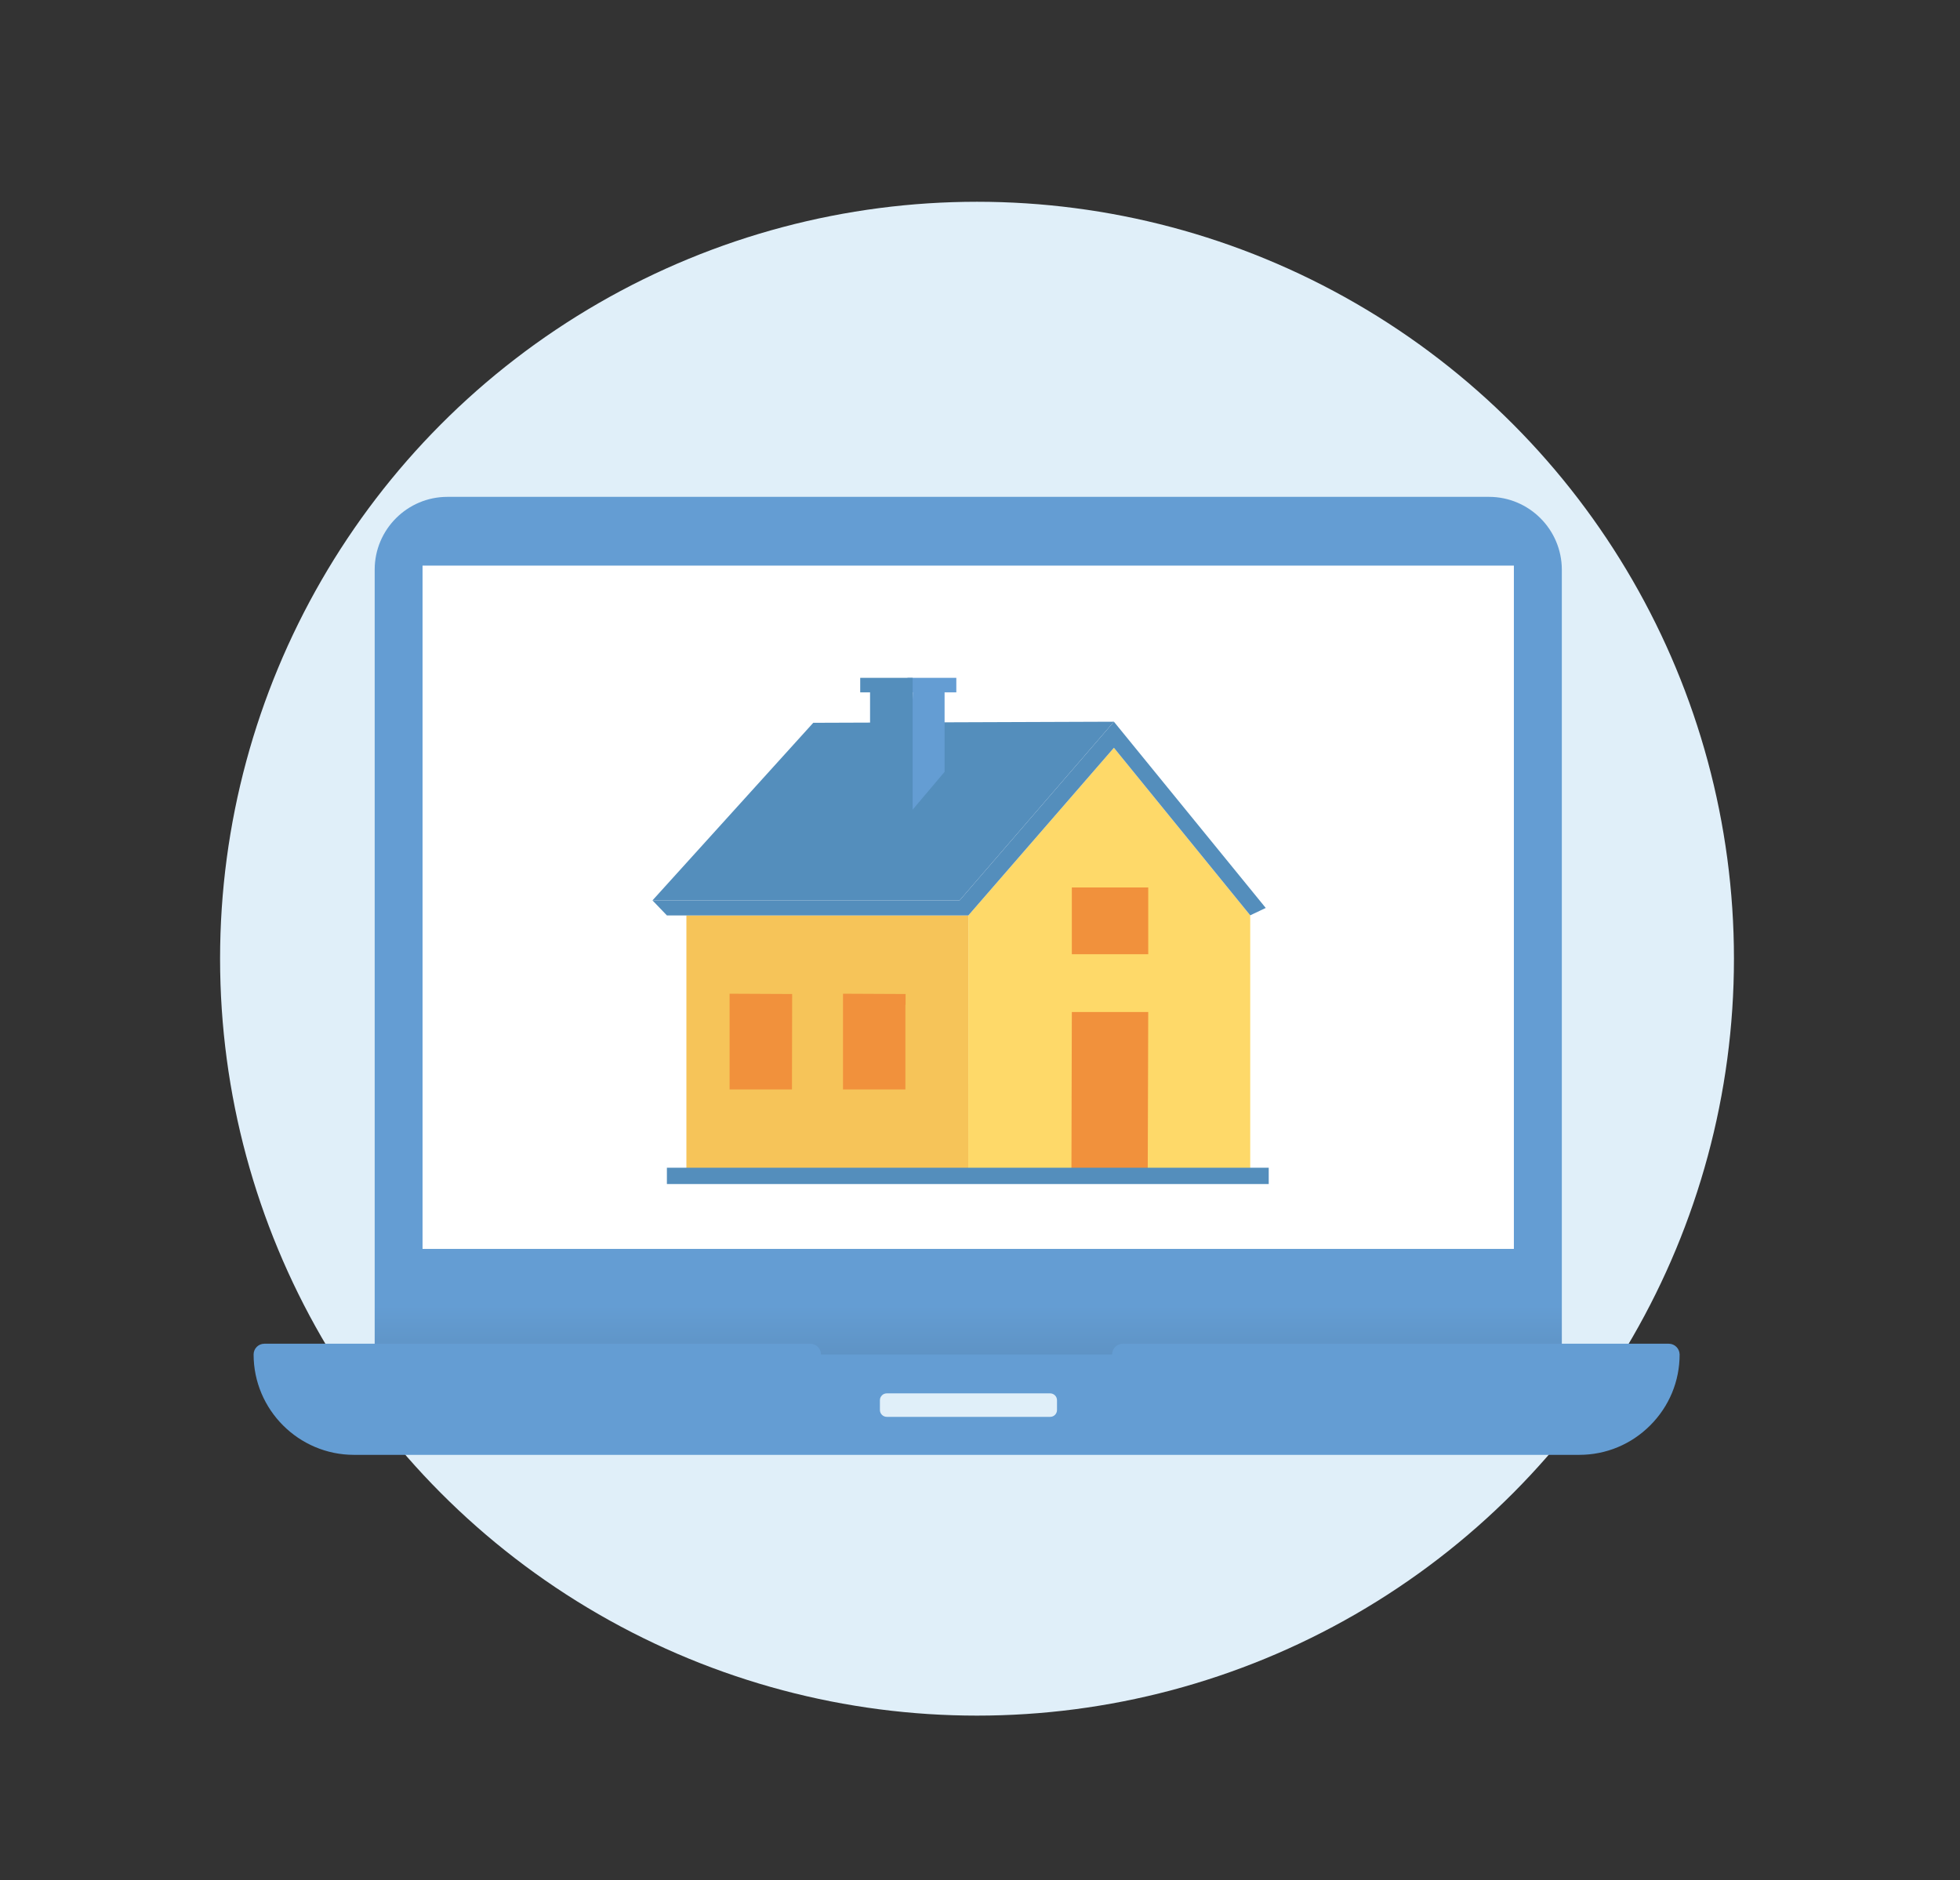 <?xml version="1.0" encoding="UTF-8"?>
<svg width="197px" height="189px" viewBox="0 0 197 189" version="1.1" xmlns="http://www.w3.org/2000/svg" xmlns:xlink="http://www.w3.org/1999/xlink">
    <rect x="0" y="0" width="197" height="189" fill="#333333" stroke="none"/>
    <!-- Generator: Sketch 56.2 (81672) - https://sketch.com -->
    <title>Artboard</title>
    <desc>Created with Sketch.</desc>
    <defs>
        <linearGradient x1="49.995%" y1="102.03%" x2="49.995%" y2="78.223%" id="linearGradient-1">
            <stop stop-color="#598AB8" offset="0%"></stop>
            <stop stop-color="#649DD3" offset="44.9%"></stop>
        </linearGradient>
    </defs>
    <g id="Artboard" stroke="none" stroke-width="1" fill="none" fill-rule="evenodd">
        <g id="UChoose" transform="translate(22, 20)">
            <g id="Group">
                <circle id="Oval" fill="#E0EFF9" cx="76.2" cy="76.36" r="76.08"></circle>
                <g transform="translate(3, 29)" fill-rule="nonzero">
                    <path d="M124.66,0.94 L19.97,0.94 C15.94,0.94 12.66,4.22 12.66,8.25 L12.66,89.35 C12.66,89.95 13.15,82.17 13.75,89.54 L130.89,89.54 C131.49,82.17 131.98,89.95 131.98,89.35 L131.98,8.25 C131.97,4.22 128.69,0.94 124.66,0.94 Z" id="Path" fill="url(#linearGradient-1)"></path>
                    <rect id="Rectangle" fill="#FFFFFF" x="17.47" y="7.85" width="109.69" height="68.68"></rect>
                    <g transform="translate(40, 19)">
                        <polygon id="Path" fill="#F6C459" points="32.33 24.01 32.32 49.55 3.99 49.55 3.99 24.01"></polygon>
                        <polygon id="Path" fill="#F1913C" points="14.6 31.91 8.33 31.88 8.33 41.5 8.34 41.5 14.6 41.5 14.62 31.92 14.6 31.92"></polygon>
                        <polygon id="Path" fill="#F1913C" points="26.02 31.92 26 31.92 26 31.91 19.73 31.88 19.73 41.5 19.74 41.5 26 41.5 26 32.98 26.02 32.98"></polygon>
                        <polygon id="Path" fill="#FED969" points="46.96 7.16 32.33 24.01 32.32 49.55 60.66 49.55 60.66 24"></polygon>
                        <rect id="Rectangle" fill="#F1913C" x="42.73" y="21.2" width="7.68" height="6.71"></rect>
                        <polygon id="Path" fill="#548EBC" points="31.45 22.5 0.58 22.5 16.74 4.65 46.96 4.54"></polygon>
                        <polygon id="Path" fill="#649DD3" points="26.21 0.13 26.21 0.38 25.39 0.38 25.39 1.34 26.21 1.34 26.21 1.59 26.74 1.59 26.46 13.7 29.94 9.58 29.94 1.59 31.12 1.59 31.12 0.13"></polygon>
                        <polygon id="Path" fill="#F1913C" points="50.41 33.72 42.73 33.72 42.69 49.56 50.36 49.56"></polygon>
                        <polyline id="Path" fill="#548EBC" points="26.73 15.64 26.73 0.13 21.46 0.13 21.46 1.59 22.45 1.59 22.45 13.96 22.7 13.96 26.32 13.96 26.53 13.96"></polyline>
                        <rect id="Rectangle" fill="#548EBC" x="2.03" y="49.37" width="60.49" height="1.64"></rect>
                        <polyline id="Path" fill="#548EBC" points="62.22 23.26 46.96 4.54 31.45 22.5 0.58 22.5 2.03 24.01 32.33 24.01 46.96 7.16 60.66 24"></polyline>
                    </g>
                    <g id="laptop_1_" transform="translate(0, 86)" fill="#649DD3">
                        <path d="M142.73,0.06 L87.86,0.06 C87.27,0.06 86.78,0.54 86.78,1.14 L57.52,1.14 C57.52,0.55 57.04,0.06 56.44,0.06 L1.57,0.06 C0.98,0.06 0.49,0.54 0.49,1.14 C0.49,6.7 5.02,11.23 10.58,11.23 L133.73,11.23 C136.42,11.23 138.95,10.18 140.86,8.27 C142.77,6.36 143.82,3.83 143.82,1.14 C143.81,0.55 143.33,0.06 142.73,0.06 Z" id="Path"></path>
                    </g>
                </g>
            </g>
            <path d="M83.56,122.41 L67.13,122.41 C66.75,122.41 66.44,122.1 66.44,121.72 L66.44,120.74 C66.44,120.36 66.75,120.05 67.13,120.05 L83.55,120.05 C83.93,120.05 84.24,120.36 84.24,120.74 L84.24,121.72 C84.24,122.1 83.94,122.41 83.56,122.41 Z" id="Path" fill="#E0EFF9" fill-rule="nonzero"></path>
        </g>
    </g>
</svg>